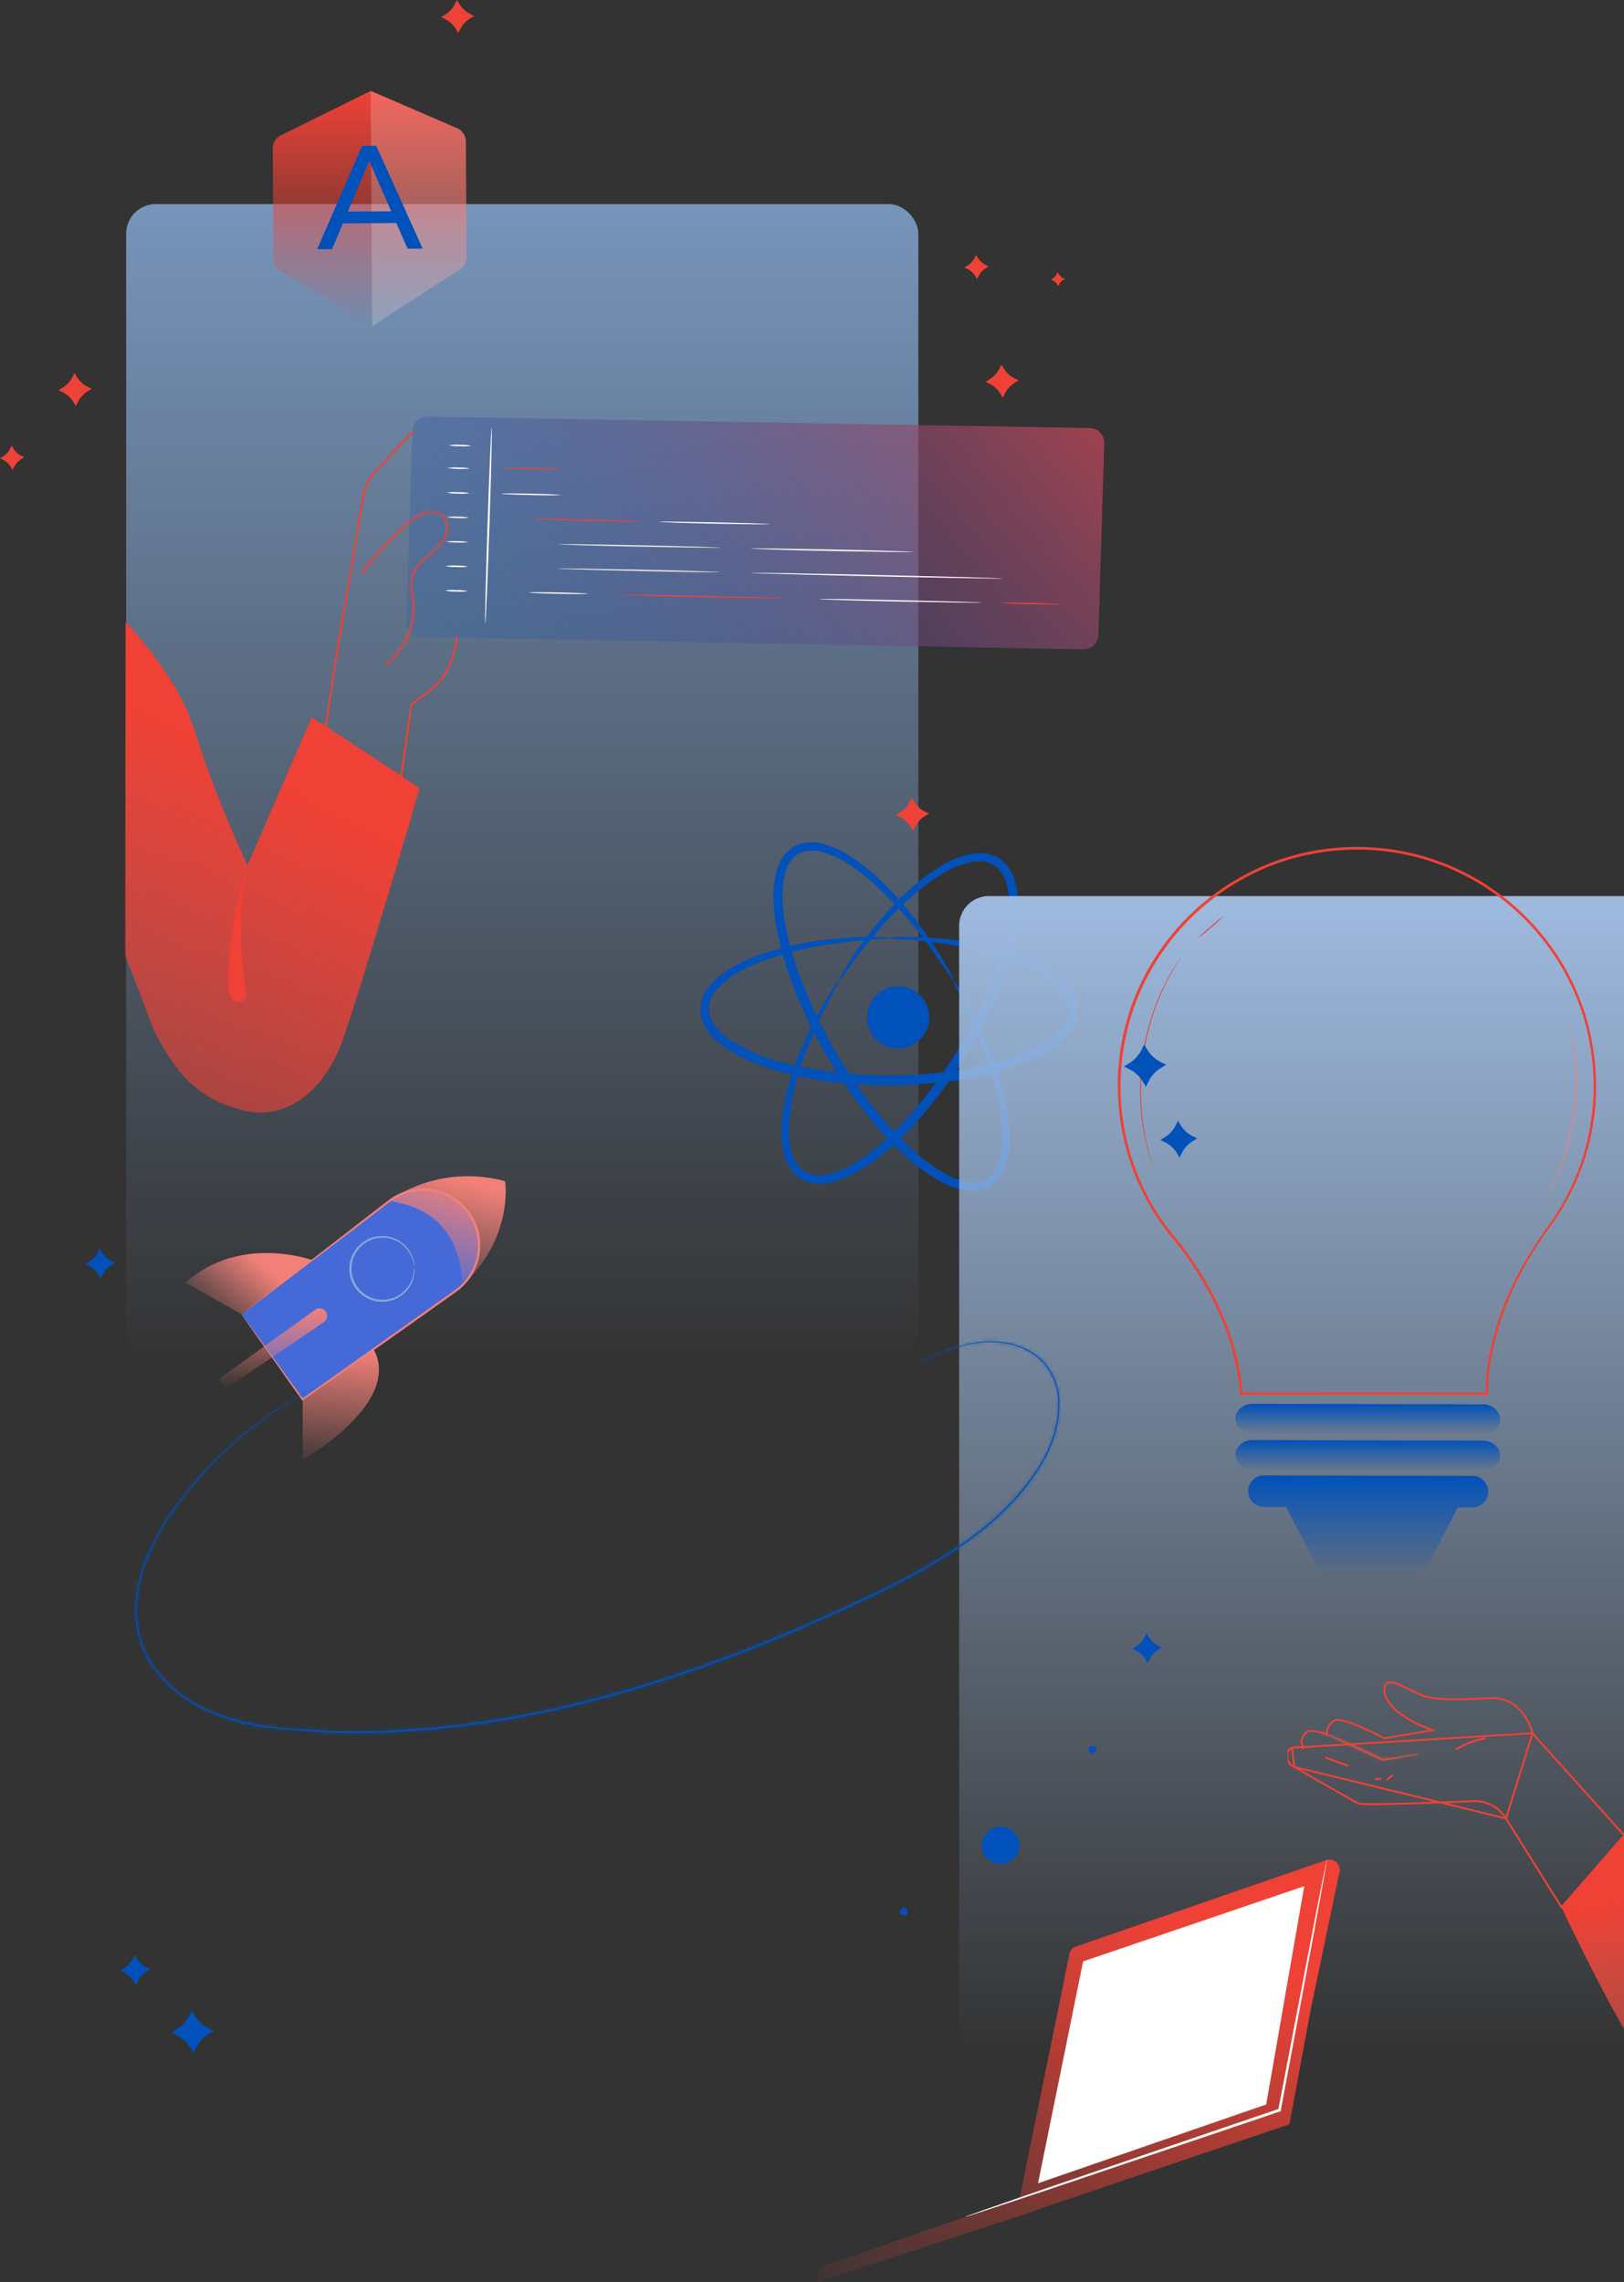 <svg xmlns="http://www.w3.org/2000/svg" width="501" height="704" fill="none"><rect width="100%" height="100%" fill="#333333" stroke="none"/><rect width="244.389" height="357.14" x="38.919" y="62.957" fill="url(#a)" rx="9.157"/><path fill="url(#b)" d="M86.635 41.763a4.53 4.53 0 0 0-2.5 4.104l.217 34.037a4.53 4.53 0 0 0 2.197 3.886l28.262 16.844 27.055-17.542a4.54 4.54 0 0 0 2.055-3.852l-.224-35.536a4.54 4.54 0 0 0-2.701-4.144l-26.637-11.516z"/><path fill="#fff" d="m114.359 28.044.458 72.59 27.02-17.508a4.55 4.55 0 0 0 2.095-3.834l-.212-35.68a4.43 4.43 0 0 0-2.655-4.046z" opacity=".2"/><path fill="#0051BA" d="m122.269 68.806-16.483.103-3.36 7.967h-4.578l13.85-31.862h4.384L130.391 76.7l-4.653.034zm-1.574-3.605-6.787-15.545-6.611 15.613zm173.541 237.445c-.218.127-2.157-3.098-6.07-8.629a157 157 0 0 0-7.482-9.788 109 109 0 0 0-11.234-11.716 62 62 0 0 0-7.413-5.738 28 28 0 0 0-8.985-4.039 10.95 10.95 0 0 0-4.843-.069 7.22 7.22 0 0 0-3.947 2.536 11.7 11.7 0 0 0-2.169 4.682 25.4 25.4 0 0 0-.688 5.588c.001 4.01.44 8.008 1.308 11.923a97 97 0 0 0 3.442 12.187 152.6 152.6 0 0 0 26.68 46.187 99 99 0 0 0 8.813 9.1 55.3 55.3 0 0 0 9.674 7.103 26.4 26.4 0 0 0 5.186 2.203 11.9 11.9 0 0 0 5.141.459 7.17 7.17 0 0 0 4.166-2.168 10.8 10.8 0 0 0 2.364-4.212 27.9 27.9 0 0 0 .987-9.8 61 61 0 0 0-1.228-9.283 108 108 0 0 0-4.59-15.583 160 160 0 0 0-4.728-11.372c-2.835-6.162-4.659-9.444-4.441-9.571.629.67 1.169 1.419 1.606 2.227a112 112 0 0 1 3.879 6.827c1.584 3.018 3.443 6.782 5.244 11.281a103 103 0 0 1 5.038 15.755 62.5 62.5 0 0 1 1.469 9.582 30.2 30.2 0 0 1-.93 10.683 13.4 13.4 0 0 1-2.869 5.221 9.67 9.67 0 0 1-5.588 2.995c-2.107.32-4.259.167-6.3-.447a28.2 28.2 0 0 1-5.737-2.387 56.8 56.8 0 0 1-10.259-7.378 99 99 0 0 1-9.18-9.33 151.4 151.4 0 0 1-27.197-47.048 98 98 0 0 1-3.442-12.623 57 57 0 0 1-1.274-12.623c.045-2.086.322-4.16.826-6.185a14.5 14.5 0 0 1 2.754-5.737 9.8 9.8 0 0 1 5.394-3.34 13.36 13.36 0 0 1 5.967.127 30.3 30.3 0 0 1 9.708 4.532 64.4 64.4 0 0 1 7.573 6.059 104 104 0 0 1 11.154 12.348 130 130 0 0 1 7.149 10.178c1.825 2.88 3.133 5.198 3.971 6.782.475.782.845 1.623 1.101 2.501"/><path fill="#0051BA" d="M258.802 302.577c.206.127-1.653 3.259-4.591 9.181a148 148 0 0 0-4.854 10.89 99 99 0 0 0-4.67 14.986 56.4 56.4 0 0 0-1.285 8.951 26.4 26.4 0 0 0 .918 9.455 10.9 10.9 0 0 0 2.295 4.097 7.53 7.53 0 0 0 3.993 2.226c1.654.321 3.358.274 4.992-.138a23.2 23.2 0 0 0 5.118-1.836 50.2 50.2 0 0 0 9.673-6.368 91 91 0 0 0 8.882-8.423 140.6 140.6 0 0 0 27.116-43.812 90 90 0 0 0 3.569-11.717 50.3 50.3 0 0 0 1.388-11.475 23.6 23.6 0 0 0-.642-5.393 11.6 11.6 0 0 0-2.1-4.533 7.54 7.54 0 0 0-3.787-2.582 10.9 10.9 0 0 0-4.682-.206 26.5 26.5 0 0 0-8.87 3.385 58 58 0 0 0-7.436 5.152 100 100 0 0 0-11.326 10.867c-3.098 3.443-5.6 6.599-7.585 9.18-3.971 5.21-5.944 8.274-6.151 8.148a8.7 8.7 0 0 1 1.148-2.398 91 91 0 0 1 4.05-6.427 121 121 0 0 1 7.264-9.616 95 95 0 0 1 11.246-11.406 57 57 0 0 1 7.608-5.508 28.7 28.7 0 0 1 9.662-3.856 13.5 13.5 0 0 1 5.738.207 10.1 10.1 0 0 1 5.118 3.385 14.3 14.3 0 0 1 2.673 5.508c.488 1.968.75 3.985.781 6.013a52.4 52.4 0 0 1-1.274 12.106 92 92 0 0 1-3.615 12.118 140.4 140.4 0 0 1-27.712 44.753 92 92 0 0 1-9.181 8.653 52.6 52.6 0 0 1-10.327 6.632 26.2 26.2 0 0 1-5.738 1.985 14.1 14.1 0 0 1-6.116.069 10.1 10.1 0 0 1-5.313-3.064 13.5 13.5 0 0 1-2.766-5.072 28.7 28.7 0 0 1-.86-10.327c.255-3.128.77-6.229 1.537-9.272a94.7 94.7 0 0 1 5.187-15.159 120 120 0 0 1 5.359-10.787 94 94 0 0 1 3.947-6.495c.964-1.445 1.527-2.134 1.619-2.077"/><path fill="#0051BA" d="M274.258 289.37c0 .252-3.649.309-10.179.941-3.259.321-7.241.803-11.808 1.606a101 101 0 0 0-15.204 3.925 57.4 57.4 0 0 0-8.285 3.614 26.3 26.3 0 0 0-7.563 5.738 10.9 10.9 0 0 0-2.295 4.085 7.63 7.63 0 0 0 .207 4.59 11.7 11.7 0 0 0 2.742 4.177 24 24 0 0 0 4.258 3.374 50.3 50.3 0 0 0 10.5 4.877 90 90 0 0 0 11.853 3.121 140.1 140.1 0 0 0 51.513 0 89 89 0 0 0 11.853-3.11 50 50 0 0 0 10.512-4.877 24 24 0 0 0 4.257-3.373 11.7 11.7 0 0 0 2.743-4.177 7.63 7.63 0 0 0 .206-4.59 10.9 10.9 0 0 0-2.295-4.086 26.3 26.3 0 0 0-7.562-5.737 55 55 0 0 0-8.285-3.615 100.6 100.6 0 0 0-15.205-3.924 157 157 0 0 0-11.808-1.607c-6.529-.631-10.178-.688-10.167-.941a8.9 8.9 0 0 1 2.64-.275 97 97 0 0 1 7.608.057c3.304.149 7.332.459 11.991 1.148a95 95 0 0 1 15.618 3.557 58 58 0 0 1 8.687 3.58 28.5 28.5 0 0 1 8.365 6.185 13.4 13.4 0 0 1 2.857 5.015 10.17 10.17 0 0 1-.183 6.128 14.2 14.2 0 0 1-3.282 5.175 25.5 25.5 0 0 1-4.705 3.821 52.4 52.4 0 0 1-11.062 5.267 91 91 0 0 1-12.21 3.294 139.8 139.8 0 0 1-52.659 0 91 91 0 0 1-12.21-3.294 52.4 52.4 0 0 1-11.062-5.267 25.8 25.8 0 0 1-4.705-3.821 14.1 14.1 0 0 1-3.282-5.175 10.17 10.17 0 0 1-.183-6.128 13.5 13.5 0 0 1 2.857-5.015 28.6 28.6 0 0 1 8.365-6.185 56.5 56.5 0 0 1 8.687-3.569 93.5 93.5 0 0 1 15.618-3.568c4.659-.666 8.698-.976 11.991-1.148a86 86 0 0 1 7.608-.057 9 9 0 0 1 2.663.264"/><path fill="#0051BA" d="M286.555 315.428c.852-5.235-2.702-10.17-7.938-11.022s-10.17 2.702-11.022 7.938 2.702 10.17 7.938 11.022 10.17-2.702 11.022-7.938"/><rect width="244.389" height="357.14" x="295.899" y="276.44" fill="url(#c)" rx="9.157"/><g clip-path="url(#d)"><path fill="url(#e)" d="M542.422 501.601s-16.003 9.116-19.458 37.159c-1.798 14.649-8.285 41.79-8.285 41.79l-13.057-14.773-19.912 22.594s21.222 45.786 33.262 58.294c12.041 12.507 36.009 16.448 36.009 16.448l5.141-76.351z"/><path stroke="#EF4135" stroke-width=".572" d="m472.78 534.715-.001-.001-.001-.006-.005-.023-.011-.045-.013-.047a10 10 0 0 0-.099-.359c-.091-.31-.233-.754-.437-1.286a18 18 0 0 0-2.047-3.872c-1.965-2.783-5.231-5.479-10.491-5.216-10.775.538-13.413.529-18.087-.076-1.202-.156-2.553-.634-3.919-1.221-1.032-.444-2.088-.958-3.108-1.455q-.497-.242-.979-.474c-1.319-.634-2.534-1.183-3.541-1.47-.504-.143-.939-.215-1.3-.206-.358.009-.623.099-.814.26-.901.763-1.143 2.009-.668 3.534.475 1.526 1.658 3.28 3.516 4.944 1.854 1.66 4.389 3.084 6.475 4.097a48 48 0 0 0 3.408 1.494l.21.08.053.02.014.005.003.001.001.001 1.015.372-1.066.179-13.774 2.307-.096.017-.087-.047.136-.252-.136.252-.002-.001-.006-.004-.027-.014-.103-.055-.396-.209c-.343-.18-.837-.435-1.438-.738a99 99 0 0 0-4.561-2.163c-1.725-.76-3.532-1.481-5.086-1.94-.777-.229-1.483-.391-2.078-.46-.6-.07-1.054-.043-1.352.074a4.21 4.21 0 0 0-2.514 4.095l.026.469-.429-.192-.001-.001-.002-.001-.01-.004-.042-.018-.161-.068a16 16 0 0 0-.592-.23 15 15 0 0 0-1.891-.562c-.72-.16-1.466-.254-2.111-.192-.646.061-1.146.274-1.443.682-.725.996-1.144 1.8-1.227 2.471-.041.328-.001.621.122.893.114.252.306.5.599.745l.032.025.049.04.014.013.005.005.002.002.001.001.001.001-.202.203.202-.203-.379.427-.076-.061a1 1 0 0 0-.083-.053 2 2 0 0 0-.544-.211c-.517-.127-1.373-.176-2.672.201zm0 0 .016.073.05.055 28.233 31.374-19.364 22.167-17.112-27.385zM399.303 545.1l.003.002.01.006.042.024.163.095.618.359 2.213 1.282a2806 2806 0 0 0 6.754 3.896 905 905 0 0 0 6.865 3.91c.953.535 1.76.983 2.347 1.299q.443.238.701.367a5 5 0 0 0 .251.117c.84.112 2.767.15 5.38.134a446 446 0 0 0 9.429-.187c7.04-.199 15.007-.514 20.422-.743a11.33 11.33 0 0 1 10.102 5.337zm0 0h-.001l-.706-.414h.001l-.008-.004c-.92-.502-1.46-1.721-1.479-2.941-.018-1.225.486-2.273 1.446-2.552zm2.604-5.807v-.001l.002.002h-.001z"/><mask id="f" fill="#fff"><path d="M438.041 541.064c-1.044.31-2.111.543-3.19.695-2.023.369-4.858.86-8.172 1.406l-.08-.001h-.08l-4.401-2.04-10.5-4.886-3.169-1.521a5.3 5.3 0 0 1-1.139-.644 5.3 5.3 0 0 1 1.22.427l3.25 1.35 4.777 2.087 5.803 2.674 4.389 2.063-.171-.001c3.314-.512 6.172-.923 8.206-1.2a21 21 0 0 1 3.257-.409"/></mask><path fill="#AA6550" d="M438.041 541.064c-1.044.31-2.111.543-3.19.695-2.023.369-4.858.86-8.172 1.406l-.08-.001h-.08l-4.401-2.04-10.5-4.886-3.169-1.521a5.3 5.3 0 0 1-1.139-.644 5.3 5.3 0 0 1 1.22.427l3.25 1.35 4.777 2.087 5.803 2.674 4.389 2.063-.171-.001c3.314-.512 6.172-.923 8.206-1.2a21 21 0 0 1 3.257-.409"/><path fill="#EF4135" d="m438.041 541.064.163.549-.189-1.121zm-3.19.695-.08-.567-.011.002-.011.002zm-8.172 1.406-.003.572h.048l.048-.008zm-.16-.001-.241.519.113.053h.125zm-4.401-2.04-.241.519zm-10.5-4.886-.247.516.006.003zm-3.169-1.521.248-.516-.015-.007-.015-.006zm-1.139-.644.122-.559-.464 1.018zm1.22.427-.253.514.016.008.017.007zm3.25 1.35.229-.524-.01-.004zm4.777 2.087.24-.52-.011-.004zm5.803 2.674.244-.518-.004-.002zm4.389 2.063-.002.572.246-1.09zm-.171-.001-.087-.566.085 1.138zm8.206-1.2.077.567.02-.002.019-.004zm3.094-.958a21 21 0 0 1-3.107.677l.16 1.134a22.6 22.6 0 0 0 3.273-.713zm-3.129.681a516 516 0 0 1-8.163 1.404l.186 1.129a513 513 0 0 0 8.182-1.407zm-8.068 1.396h-.08l-.005 1.145h.08zm-.08 0h-.08l-.005 1.144.08.001zm.158.053-4.4-2.04-.482 1.038 4.401 2.04zm-4.399-2.04-10.5-4.886-.483 1.038 10.5 4.886zm-10.494-4.883-3.169-1.521-.495 1.032 3.169 1.521zm-3.199-1.534a4.7 4.7 0 0 1-1.016-.575l-.683.919c.39.29.814.529 1.263.714zm-1.48.444a4.8 4.8 0 0 1 1.09.382l.506-1.027a6 6 0 0 0-1.351-.473zm1.123.397 3.25 1.35.439-1.057-3.249-1.35zm3.241 1.346 4.777 2.087.458-1.049-4.777-2.087zm4.767 2.082 5.803 2.674.479-1.04-5.803-2.674zm5.799 2.672 4.389 2.063.487-1.036-4.389-2.063zm4.635.972h-.172l-.004 1.144.171.001zm-.087 1.138c3.312-.512 6.166-.922 8.196-1.199l-.154-1.134c-2.038.278-4.899.689-8.216 1.201zm8.235-1.205a20 20 0 0 1 3.167-.398l-.052-1.144a21 21 0 0 0-3.347.421z" mask="url(#f)"/><path fill="#AA6550" stroke="#EF4135" stroke-width=".572" d="M428.578 548.471q.385-.303.797-.564a17 17 0 0 0-1.534 1.207 10 10 0 0 1 .737-.643Zm24.537-10.77a25.4 25.4 0 0 1 4.776-1.409l.007.006a28 28 0 0 0-4.772 1.456h-.001a28.5 28.5 0 0 0-3.994 2.003 25 25 0 0 1 3.984-2.056Zm-39.855 6.088c.902.335 1.776.669 2.61.997-.843-.314-1.725-.637-2.634-.964a219 219 0 0 1-4.316-1.603zm11.827 4.999a39 39 0 0 0 1.104-.129q-1.017.187-2.052.208.46-.031.948-.079Z"/></g><path fill="url(#g)" d="M125.357 191.803a4.58 4.58 0 0 0 4.491 4.722l204.336 3.817a4.58 4.58 0 0 0 4.663-4.437l1.814-59.136a4.58 4.58 0 0 0-4.497-4.718l-204.295-3.545a4.58 4.58 0 0 0-4.656 4.434z"/><path fill="#fff" d="M144.993 144.535a29.7 29.7 0 0 1-7.009-.151 14.6 14.6 0 0 1 3.484-.136c1.182-.04 2.365.056 3.525.287m.394-7.018a14.3 14.3 0 0 1-3.484.136 14.6 14.6 0 0 1-3.49-.282 15.4 15.4 0 0 1 3.484-.135c1.17-.033 2.34.061 3.49.281m-.543 14.626c-1.152.184-2.321.23-3.484.136a15.5 15.5 0 0 1-3.501-.283 14.6 14.6 0 0 1 3.483-.136 15.4 15.4 0 0 1 3.502.283m-.147 7.517a14.4 14.4 0 0 1-3.484.135 15.3 15.3 0 0 1-3.491-.281 29.7 29.7 0 0 1 6.997.149zm-.143 7.575c-1.153.17-2.32.211-3.482.124a14.6 14.6 0 0 1-3.491-.281c2.33-.23 4.679-.176 6.996.16zm-.142 7.564a15 15 0 0 1-3.482.124 14.7 14.7 0 0 1-3.502-.283 15.3 15.3 0 0 1 3.484-.136c1.174-.039 2.349.06 3.5.295m-.142 7.563c-1.152.177-2.32.218-3.482.124a14.6 14.6 0 0 1-3.51-.307 15 15 0 0 1 3.482-.124 14.7 14.7 0 0 1 3.51.307"/><path fill="#EF4135" d="M173.064 144.717c-.017.113-4.069.117-9.085-.001-5.016-.117-9.089-.29-9.083-.404s4.07-.117 9.087-.011c5.018.107 9.087.302 9.081.416m25.01 16.139c-.017.113-7.61.013-17.003-.172-9.392-.186-17.003-.473-16.998-.588.006-.115 7.61-.013 17.014.174s16.993.472 16.987.586"/><path fill="#fff" d="M237.404 161.723c-.017.113-7.621.012-17.016-.163-9.394-.174-16.992-.471-16.998-.587-.005-.116 7.61-.013 17.014.174s16.993.471 17 .576"/><path fill="#E0E0E0" d="M222.222 168.959c-.017.113-11.215-.043-25.065-.297s-25.058-.654-25.054-.757c.004-.104 11.228.033 25.077.298 13.848.265 25.048.641 25.042.756m-.142 7.564c-.017.112-11.215-.044-25.057-.354s-25.059-.642-25.054-.757 11.215.043 25.065.297 25.048.722 25.046.814"/><path fill="#EF4135" d="M241.544 184.522c-.017.113-11.215-.043-25.065-.297s-25.059-.643-25.054-.757c.006-.115 11.227.045 25.057.353 13.83.309 25.068.586 25.062.701"/><path fill="#fff" d="M302.782 185.882c-.017.113-11.215-.043-25.065-.297s-25.058-.654-25.052-.768c.005-.115 11.226.045 25.068.355 13.841.31 25.053.607 25.049.71"/><path fill="#FAFAFA" d="M281.778 170.286c-.017.113-11.227-.045-25.065-.297s-25.058-.654-25.053-.769c.006-.114 11.215.044 25.066.297 13.85.254 25.057.654 25.052.769"/><path fill="#fff" d="M309.332 178.46c-.017.113-17.418-.177-38.911-.654s-38.9-.964-38.907-1.069 17.429.179 38.922.656c21.494.477 38.901.953 38.896 1.067m-136.463-25.738c-.016.102-4.07.117-9.086 0s-9.088-.29-9.094-.406 4.081-.115 9.099-.009 9.097.303 9.081.415m8.476 30.457c-.017.113-4.081.115-9.099.009s-9.077-.288-9.083-.404c-.005-.117 4.07-.117 9.099-.009s9.075.299 9.083.404"/><path fill="#EF4135" d="M327.006 186.399c-.017.113-4.081.115-9.099.009s-9.087-.301-9.083-.404 4.07-.117 9.099-.009 9.072.322 9.083.404"/><path fill="#fff" d="M149.695 192.365c-.158-.023.147-13.519.695-30.177s1.119-30.16 1.292-30.157c.172.003-.147 13.52-.695 30.177-.548 16.658-1.13 30.159-1.292 30.157"/><path stroke="#EF4135" stroke-width=".572" d="M140.905 196.187s-.611 10.682-7.263 15.927l-6.787 5.322-3.091 22.228-23.339-15.282 3.275-21.755 8.581-50.752a12.7 12.7 0 0 1 2.978-5.78l12.305-13.192"/><mask id="h" fill="#fff"><path d="M111.382 176.778a111.3 111.3 0 0 1 13.899-15.037 15.8 15.8 0 0 1 5.542-3.636 5.88 5.88 0 0 1 6.187 1.314 6.21 6.21 0 0 1 .044 7.106 23.2 23.2 0 0 1-5.33 5.377 12.47 12.47 0 0 0-4.414 6.034c-.326 2.37-.227 4.78.294 7.116a22.96 22.96 0 0 1-8.889 20.468"/></mask><path fill="#EF4135" d="m125.281 161.741.383.425.013-.011.012-.012zm5.542-3.636-.201-.536-.006.002zm6.187 1.314.468-.331-.03-.042-.037-.036zm.044 7.106.467.331.005-.006zm-5.33 5.377-.335-.463-.004.002zm-4.414 6.034-.542-.184-.018.052-.007.054zm.294 7.116.57-.056-.003-.035-.008-.034zm-15.768-7.926a110.7 110.7 0 0 1 13.828-14.96l-.765-.851a112 112 0 0 0-13.972 15.115zm13.853-14.983a15.25 15.25 0 0 1 5.341-3.504l-.414-1.068a16.4 16.4 0 0 0-5.742 3.767zm5.334-3.502a5.3 5.3 0 0 1 2.966-.221l.238-1.12a6.46 6.46 0 0 0-3.605.269zm2.966-.221c.99.21 1.899.698 2.62 1.407l.802-.817a6.46 6.46 0 0 0-3.184-1.71zm2.554 1.329a5.64 5.64 0 0 1 1.034 3.219l1.145-.007a6.8 6.8 0 0 0-1.244-3.873zm1.034 3.219a5.65 5.65 0 0 1-.994 3.233l.943.649a6.8 6.8 0 0 0 1.196-3.889zm-.989 3.226a22.7 22.7 0 0 1-5.199 5.245l.671.927a23.8 23.8 0 0 0 5.461-5.51zm-5.203 5.247a13.04 13.04 0 0 0-4.617 6.311l1.084.368a11.9 11.9 0 0 1 4.212-5.757zm-4.642 6.417a20.7 20.7 0 0 0 .303 7.318l1.117-.249a19.5 19.5 0 0 1-.286-6.913zm.292 7.25a22.4 22.4 0 0 1-1.747 11.102l1.05.456a23.54 23.54 0 0 0 1.836-11.67zm-1.747 11.102a22.4 22.4 0 0 1-6.921 8.856l.696.908a23.55 23.55 0 0 0 7.275-9.308z" mask="url(#h)"/><path fill="url(#i)" d="M38.762 191.932s16.42 16.811 21.39 33.944a353 353 0 0 0 16.215 41.106l19.78-45.744 33.309 21.93s-21.33 72.998-25.164 81.378c-5.314 11.598-15.541 21.23-28.924 18.06s-20.607-10.42-27.745-24.455l-9.028-23.438z"/><path fill="#EF4135" d="M76.29 267.173a115.8 115.8 0 0 0-5.854 36.299 7.5 7.5 0 0 0 .927 4.384c.199.317.46.59.769.803a2.76 2.76 0 0 0 2.136.42 2.7 2.7 0 0 0 1.016-.451 4.12 4.12 0 0 0 .505-3.631 109.3 109.3 0 0 1 .451-37.831"/><path fill="url(#j)" d="m93.345 431.719.094 18.598s30.84-17.432 21.802-34.126z"/><path fill="url(#k)" d="M96.349 388.757s-22.272-8.139-39.114 6.946l17.324 9.775z"/><path fill="#456AD7" d="M74.558 405.531c.697.912 18.772 26.188 18.772 26.188l47.225-33.522a17.24 17.24 0 0 0 6.583-18.918 17.2 17.2 0 0 0-3.338-6.237 17.26 17.26 0 0 0-23.693-2.534z"/><path fill="#F28078" d="M74.558 405.531q.174-.177.376-.321l1.18-.952 4.612-3.607 17.11-13.329 11.867-9.198 6.623-5.122 3.473-2.682a18.2 18.2 0 0 1 3.929-2.293q1.067-.467 2.186-.791a19 19 0 0 1 2.306-.456 16.7 16.7 0 0 1 4.773 0 17.43 17.43 0 0 1 8.917 3.956 17.8 17.8 0 0 1 3.366 3.781 18.4 18.4 0 0 1 2.185 4.653 17.86 17.86 0 0 1-.134 10.405 17.43 17.43 0 0 1-5.618 8.22c-2.682 2.011-5.27 3.768-7.844 5.631l-14.91 10.54-25.477 17.967-.215.148-.147-.201c-5.752-8.126-10.419-14.75-13.677-19.309l-3.66-5.229-.94-1.341a3 3 0 0 1-.294-.456q.195.224.362.469c.255.322.59.778 1.019 1.341l3.795 5.189 13.81 19.027h-.348l25.383-18.088c4.76-3.366 9.734-6.906 14.883-10.566 2.561-1.851 5.257-3.647 7.804-5.605a16.8 16.8 0 0 0 5.364-7.898 17.15 17.15 0 0 0 .12-9.989 17.5 17.5 0 0 0-2.091-4.479 16.95 16.95 0 0 0-11.8-7.455 16 16 0 0 0-4.586 0q-1.126.143-2.226.429-1.079.3-2.105.751c-2.775 1.113-4.948 3.164-7.254 4.854l-6.597 5.042-11.867 9.01-17.27 13.127-4.733 3.58-1.26.926z"/><path fill="url(#l)" d="m97.193 404.083-29.5 21.226s1.341 3.232 2.079 2.91c.737-.322 22.915-15.42 30.116-20.328a2.33 2.33 0 0 0 .895-2.657 2.34 2.34 0 0 0-1.992-1.594 2.33 2.33 0 0 0-1.599.443"/><path fill="#85A9D8" d="M127.805 390.755s-.094-.872-.59-2.333a9.83 9.83 0 0 0-3.929-5.042 9.607 9.607 0 0 0-13.466 3.062 9.6 9.6 0 0 0-1.378 5.587 9.75 9.75 0 0 0 2.213 5.511 9.56 9.56 0 0 0 9.681 3.164 9.4 9.4 0 0 0 3.929-2.025 9.73 9.73 0 0 0 3.258-5.497q.201-1.193.282-2.4c.06.204.087.417.08.63.042.61.006 1.223-.107 1.823a9.93 9.93 0 0 1-7.308 8.046 10.09 10.09 0 0 1-10.311-3.272 10.2 10.2 0 0 1-2.374-5.887 10.19 10.19 0 0 1 6.101-9.976 10.3 10.3 0 0 1 5.297-.751 10.01 10.01 0 0 1 8.286 7.013c.187.578.299 1.177.336 1.784q.042.28 0 .563"/><path fill="url(#m)" d="M142.768 396.387c15.863-14.83 13.034-32.007 13.034-32.007-21.334-5.605-35.735 6.128-35.735 6.128 14.2 1.998 21.803 10.593 22.701 25.879"/><mask id="n" fill="#fff"><path d="M97.134 428.047s-.369.218-1.107.615c-.737.397-1.825.946-3.225 1.797a118 118 0 0 0-11.898 7.749 122 122 0 0 0-16.788 14.881 124 124 0 0 0-8.985 10.766 79.7 79.7 0 0 0-8.162 13.397 61.5 61.5 0 0 0-3.036 7.871 46 46 0 0 0-1.683 8.628 33 33 0 0 0 .482 9.12 31.4 31.4 0 0 0 1.258 4.56 30.5 30.5 0 0 0 2.024 4.333A37.75 37.75 0 0 0 60.2 525.491a60.1 60.1 0 0 0 20.06 6.66c3.594.596 7.254 1.003 10.98 1.287 1.892.161 3.784.218 5.619.303l5.675.246c1.891.123 3.783.075 5.75.075h5.807c1.948 0 3.906-.132 5.864-.198l5.921-.275a294.6 294.6 0 0 0 48.5-7.284c32.819-7.625 62.81-19.508 89.217-31.835 13.241-6.121 25.602-12.516 36.025-20.236a90.8 90.8 0 0 0 13.875-12.555l1.475-1.684c.483-.558.946-1.163 1.381-1.731l1.353-1.731 1.239-1.788a41 41 0 0 0 4.227-7.285 34.2 34.2 0 0 0 3.311-15.137 18.5 18.5 0 0 0-5.24-12.545 20.55 20.55 0 0 0-10.725-5.307 29.1 29.1 0 0 0-10.177 0 48.4 48.4 0 0 0-7.907 2.091c-2.242.776-4.095 1.542-5.599 2.176l-3.395 1.457-1.154.492 1.135-.54c.756-.34 1.891-.861 3.376-1.504a86 86 0 0 1 5.59-2.223 48 48 0 0 1 7.916-2.138 29.1 29.1 0 0 1 10.262-.048 20.76 20.76 0 0 1 10.877 5.298 18.77 18.77 0 0 1 5.362 12.734 34.4 34.4 0 0 1-3.31 15.327 41 41 0 0 1-4.237 7.35l-1.239 1.798-1.305 1.741c-.464.577-.899 1.182-1.391 1.75l-1.475 1.693a91 91 0 0 1-13.913 12.621c-10.451 7.767-22.85 14.191-36.072 20.321-26.416 12.365-56.436 24.267-89.302 31.911s-65.345 9.82-94.315 5.818a60.5 60.5 0 0 1-20.183-6.755 38.2 38.2 0 0 1-14.357-13.897 30 30 0 0 1-2.053-4.4 32 32 0 0 1-1.267-4.597 33.4 33.4 0 0 1-.473-9.225 46.5 46.5 0 0 1 1.712-8.703 62 62 0 0 1 3.074-7.919 79.3 79.3 0 0 1 8.228-13.434 121.2 121.2 0 0 1 25.906-25.619 114 114 0 0 1 11.964-7.673c2.8-1.589 4.341-2.327 4.341-2.327"/></mask><path fill="#0051BA" d="M97.134 428.047s-.369.218-1.107.615c-.737.397-1.825.946-3.225 1.797a118 118 0 0 0-11.898 7.749 122 122 0 0 0-16.788 14.881 124 124 0 0 0-8.985 10.766 79.7 79.7 0 0 0-8.162 13.397 61.5 61.5 0 0 0-3.036 7.871 46 46 0 0 0-1.683 8.628 33 33 0 0 0 .482 9.12 31.4 31.4 0 0 0 1.258 4.56 30.5 30.5 0 0 0 2.024 4.333A37.75 37.75 0 0 0 60.2 525.491a60.1 60.1 0 0 0 20.06 6.66c3.594.596 7.254 1.003 10.98 1.287 1.892.161 3.784.218 5.619.303l5.675.246c1.891.123 3.783.075 5.75.075h5.807c1.948 0 3.906-.132 5.864-.198l5.921-.275a294.6 294.6 0 0 0 48.5-7.284c32.819-7.625 62.81-19.508 89.217-31.835 13.241-6.121 25.602-12.516 36.025-20.236a90.8 90.8 0 0 0 13.875-12.555l1.475-1.684c.483-.558.946-1.163 1.381-1.731l1.353-1.731 1.239-1.788a41 41 0 0 0 4.227-7.285 34.2 34.2 0 0 0 3.311-15.137 18.5 18.5 0 0 0-5.24-12.545 20.55 20.55 0 0 0-10.725-5.307 29.1 29.1 0 0 0-10.177 0 48.4 48.4 0 0 0-7.907 2.091c-2.242.776-4.095 1.542-5.599 2.176l-3.395 1.457-1.154.492 1.135-.54c.756-.34 1.891-.861 3.376-1.504a86 86 0 0 1 5.59-2.223 48 48 0 0 1 7.916-2.138 29.1 29.1 0 0 1 10.262-.048 20.76 20.76 0 0 1 10.877 5.298 18.77 18.77 0 0 1 5.362 12.734 34.4 34.4 0 0 1-3.31 15.327 41 41 0 0 1-4.237 7.35l-1.239 1.798-1.305 1.741c-.464.577-.899 1.182-1.391 1.75l-1.475 1.693a91 91 0 0 1-13.913 12.621c-10.451 7.767-22.85 14.191-36.072 20.321-26.416 12.365-56.436 24.267-89.302 31.911s-65.345 9.82-94.315 5.818a60.5 60.5 0 0 1-20.183-6.755 38.2 38.2 0 0 1-14.357-13.897 30 30 0 0 1-2.053-4.4 32 32 0 0 1-1.267-4.597 33.4 33.4 0 0 1-.473-9.225 46.5 46.5 0 0 1 1.712-8.703 62 62 0 0 1 3.074-7.919 79.3 79.3 0 0 1 8.228-13.434 121.2 121.2 0 0 1 25.906-25.619 114 114 0 0 1 11.964-7.673c2.8-1.589 4.341-2.327 4.341-2.327"/><path fill="#0051BA" d="m97.134 428.047 2.032 3.445-3.759-7.053zm-4.332 2.412 1.977 3.478.052-.029.05-.031zm-11.898 7.749 2.367 3.224.007-.005.007-.005zm-16.788 14.881-2.917-2.736-.003.003zm-8.985 10.766 3.195 2.408.008-.012.009-.011zm-8.162 13.397-3.604-1.736-.01.022-.01.021zm-3.036 7.871-3.822-1.18-.006.021-.007.021zm-1.683 8.628-3.982-.387-.002.021-.002.022zm.482 9.12-3.927.762.002.008zm1.258 4.56-3.765 1.351.01.027.01.026zm2.024 4.333-3.48 1.972.021.038.023.037zM60.2 525.491l-1.933 3.502.012.007.013.007zm20.06 6.66.654-3.946-.04-.006-.04-.006zm10.98 1.287.34-3.986-.018-.001-.017-.001zm5.619.303-.186 3.996h.012zm5.675.246.259-3.992-.043-.003-.043-.001zm17.421-.123.135 3.998.025-.001.025-.001zm5.921-.275.185 3.996.039-.002.039-.002zm48.5-7.284-.905-3.896-.008.001-.008.002zm89.217-31.835-1.679-3.631-.006.003-.007.003zm36.025-20.236-2.364-3.227-.008.006-.009.006zm13.875-12.555 2.975 2.674.017-.019.016-.019zm1.475-1.684 3.009 2.636.009-.01.009-.01zm1.381-1.731-3.152-2.462-.011.014-.012.015zm1.353-1.731 3.152 2.462.07-.09.065-.094zm1.239-1.788-3.236-2.352-.027.037-.025.037zm4.227-7.285-3.612-1.718-.018.037-.017.038zm3.311-15.137 3.999-.053v-.024zm-5.24-12.545 2.866-2.79-.061-.063-.064-.06zm-10.725-5.307-.7 3.938.023.004.023.004zm-10.177 0 .692 3.94.007-.002zm-7.907 2.091 1.308 3.78.019-.007.018-.006zm-5.599 2.176-1.554-3.686-.012.005-.011.005zm-3.395 1.457 1.568 3.679.009-.003zm-1.154.492-1.717-3.613 3.285 7.292zm1.135-.54-1.642-3.647-.038.017-.037.017zm8.966-3.727 1.336 3.77.016-.006.016-.006zm7.916-2.138.71 3.936.007-.001.007-.001zm10.262-.048-.688 3.941.03.005.031.005zm10.877 5.298 2.855-2.8-.064-.066-.068-.063zm5.362 12.734 4-.069-.001-.008v-.009zm-3.31 15.327-3.614-1.714-.02.042-.02.043zm-4.237 7.35-3.241-2.345-.027.038-.026.037zm-1.239 1.798 3.2 2.4.048-.064.045-.066zm-1.305 1.741 3.118 2.504.042-.051.04-.054zm-1.391 1.75 3.016 2.628.007-.009zm-1.475 1.693 2.979 2.67.018-.021.019-.021zm-13.913 12.621-2.367-3.225-.009.007-.01.007zm-36.072 20.321-1.683-3.629-.007.003-.006.003zM80.242 532.596l-.583 3.957.018.003.018.002zm-20.183-6.755-1.933 3.502.008.005.008.004zm-14.357-13.897-3.476 1.98.02.033.019.033zm-2.053-4.4-3.766 1.349.008.021.008.021zm-1.267-4.597-3.928.755.002.008.001.008zm-.473-9.225-3.98-.394-.003.023-.002.022zm1.712-8.703-3.82-1.188-.007.023-.006.022zm3.074-7.919-3.602-1.74-.01.02-.009.019zm8.228-13.434 3.187 2.418.01-.015.012-.014zm25.906-25.619 2.353 3.235.005-.005.007-.004zm11.964-7.673 1.945 3.495.015-.008.015-.008zm4.341-2.327-2.032-3.445v-.001h.001l.002-.001v-.001l-.004.003-.035.021-.174.099a47 47 0 0 1-.761.418l3.793 7.044a57 57 0 0 0 1.14-.632l.069-.04.02-.012.008-.005.003-.001.001-.001.001-.001zm-3.003-2.907c-.653.352-1.89.979-3.407 1.902l4.157 6.835c1.282-.78 2.22-1.25 3.043-1.693zm-3.306 1.842a122 122 0 0 0-12.301 8.011l4.76 6.429a114 114 0 0 1 11.495-7.485zm-12.287 8.001a126 126 0 0 0-17.34 15.37l5.836 5.473a118 118 0 0 1 16.237-14.394zm-17.342 15.373a127 127 0 0 0-9.276 11.115l6.423 4.769c2.698-3.635 5.6-7.113 8.694-10.418zm-9.26 11.092a84 84 0 0 0-8.571 14.068l7.208 3.471a75.7 75.7 0 0 1 7.753-12.724zm-8.591 14.111a65.5 65.5 0 0 0-3.234 8.384l7.644 2.36a57.5 57.5 0 0 1 2.838-7.359zm-3.247 8.426a50 50 0 0 0-1.83 9.379l7.963.774a42 42 0 0 1 1.537-7.877zm-1.834 9.422a37 37 0 0 0 .541 10.226l7.854-1.524a29 29 0 0 1-.424-8.014zm.543 10.234a35 35 0 0 0 1.418 5.141l7.53-2.703a27 27 0 0 1-1.098-3.978zm1.437 5.194a34.6 34.6 0 0 0 2.29 4.901l6.96-3.944a26.5 26.5 0 0 1-1.758-3.765zm2.334 4.976a41.75 41.75 0 0 0 15.69 15.182l3.866-7.004a33.75 33.75 0 0 1-12.684-12.273zm15.715 15.196a64.2 64.2 0 0 0 21.394 7.103l1.148-7.917a56.2 56.2 0 0 1-18.727-6.218zm21.314 7.091c3.735.619 7.515 1.038 11.33 1.329l.609-7.977c-3.638-.277-7.178-.672-10.63-1.245zm11.296 1.326c1.993.169 4.024.231 5.771.313l.371-7.992c-1.922-.089-3.675-.14-5.464-.293zm5.783.313 5.675.246.347-7.992-5.675-.246zm5.589.241c2.063.135 4.177.084 6.01.084v-8c-2.102 0-3.771.045-5.491-.067zm6.01.084h5.807v-8h-5.807zm5.807 0c2.027 0 4.233-.141 5.999-.2l-.27-7.996c-2.15.073-3.859.196-5.729.196zm6.049-.202 5.921-.275-.37-7.991-5.921.274zm5.999-.279a298.7 298.7 0 0 0 49.158-7.384l-1.842-7.785a290.6 290.6 0 0 1-47.842 7.186zm49.142-7.38c33.18-7.709 63.446-19.709 90.004-32.107l-3.384-7.249c-26.255 12.257-55.972 24.022-88.43 31.564zm89.99-32.1c13.308-6.152 25.969-12.684 36.728-20.653l-4.762-6.429c-10.086 7.471-22.149 13.73-35.323 19.82zm36.711-20.64a94.8 94.8 0 0 0 14.486-13.108l-5.95-5.347a86.8 86.8 0 0 1-13.264 12.001zm14.519-13.146 1.476-1.684-6.017-5.272-1.476 1.684zm1.494-1.704c.573-.663 1.108-1.364 1.529-1.914l-6.35-4.866c-.449.586-.84 1.095-1.232 1.549zm1.506-1.884 1.353-1.732-6.305-4.925-1.352 1.732zm1.488-1.916 1.239-1.788-6.575-4.556-1.239 1.788zm1.187-1.715a45 45 0 0 0 4.639-7.993l-7.294-3.286a37 37 0 0 1-3.816 6.576zm4.605-7.918a38.2 38.2 0 0 0 3.697-16.908l-7.999.106a30.2 30.2 0 0 1-2.923 13.366zm3.697-16.932a22.5 22.5 0 0 0-6.373-15.258l-5.732 5.581a14.5 14.5 0 0 1 4.106 9.832zm-6.498-15.381a24.55 24.55 0 0 0-12.813-6.34l-1.307 7.892a16.55 16.55 0 0 1 8.638 4.275zm-12.767-6.332a33.1 33.1 0 0 0-11.576 0l1.399 7.876a25.1 25.1 0 0 1 8.778 0zm-11.569-.002a52.4 52.4 0 0 0-8.559 2.264l2.69 7.534a44.4 44.4 0 0 1 7.254-1.918zm-8.522 2.251c-2.367.819-4.317 1.626-5.845 2.27l3.108 7.372c1.479-.624 3.237-1.35 5.353-2.082zm-5.868 2.28-3.396 1.457 3.155 7.352 3.395-1.457zm-3.387 1.453-1.154.492 3.137 7.359 1.154-.492zm2.131 7.785 1.135-.54-3.433-7.226-1.135.54zm1.06-.505c.781-.351 1.874-.853 3.325-1.482l-3.18-7.34c-1.519.658-2.695 1.197-3.428 1.527zm3.325-1.482a82 82 0 0 1 5.336-2.123l-2.673-7.54a90 90 0 0 0-5.843 2.323zm5.368-2.135a44 44 0 0 1 7.258-1.96l-1.42-7.873a52 52 0 0 0-8.575 2.316zm7.272-1.962a25.1 25.1 0 0 1 8.85-.041l1.376-7.881a33.1 33.1 0 0 0-11.674.054zm8.911-.031a16.75 16.75 0 0 1 8.78 4.277l5.447-5.859a24.75 24.75 0 0 0-12.973-6.319zm8.648 4.148a14.77 14.77 0 0 1 4.219 10.02l7.998-.173a22.76 22.76 0 0 0-6.506-15.448zm4.219 10.003a30.4 30.4 0 0 1-2.925 13.543l7.228 3.427a38.4 38.4 0 0 0 3.696-17.109zm-2.965 13.628a37 37 0 0 1-3.824 6.634l6.481 4.691a45 45 0 0 0 4.65-8.068zm-3.877 6.709-1.239 1.798 6.587 4.54 1.239-1.797zm-1.146 1.668-1.305 1.741 6.401 4.799 1.305-1.74zm-1.223 1.636c-.669.833-.84 1.111-1.295 1.636l6.046 5.238c.529-.61 1.228-1.543 1.486-1.865zm-1.288 1.627-1.475 1.694 6.032 5.255 1.475-1.693zm-1.438 1.652a87 87 0 0 1-13.301 12.065l4.734 6.449a95 95 0 0 0 14.525-13.175zm-13.32 12.079c-10.114 7.517-22.212 13.803-35.369 19.903l3.365 7.258c13.288-6.161 25.988-12.722 36.776-20.74zm-35.382 19.909c-26.262 12.293-56.007 24.078-88.512 31.638l1.812 7.792c33.227-7.728 63.521-19.747 90.091-32.184zm-88.512 31.638c-32.486 7.556-64.465 9.674-92.861 5.752l-1.095 7.924c29.543 4.082 62.521 1.849 95.768-5.884zm-92.826 5.757a56.5 56.5 0 0 1-18.85-6.309l-3.833 7.022a64.5 64.5 0 0 0 21.517 7.201zm-18.833-6.299a34.2 34.2 0 0 1-12.853-12.443l-6.874 4.093a42.2 42.2 0 0 0 15.86 15.353zm-12.815-12.377a26 26 0 0 1-1.777-3.81l-7.501 2.782a34 34 0 0 0 2.327 4.989zm-1.762-3.767a28 28 0 0 1-1.108-4.021l-7.85 1.543a36 36 0 0 0 1.426 5.175zm-1.105-4.005a29.4 29.4 0 0 1-.416-8.119l-7.97-.699a37.4 37.4 0 0 0 .53 10.329zm-.42-8.074c.267-2.696.79-5.36 1.564-7.955l-7.666-2.286a50.5 50.5 0 0 0-1.86 9.452zm1.55-7.911a58 58 0 0 1 2.875-7.405l-7.24-3.402a66 66 0 0 0-3.274 8.432zm2.857-7.366a75.3 75.3 0 0 1 7.813-12.756l-6.373-4.836a83.4 83.4 0 0 0-8.644 14.112zm7.835-12.785a117.1 117.1 0 0 1 25.05-24.773l-4.707-6.47a125.2 125.2 0 0 0-26.76 26.465zm25.062-24.782a110 110 0 0 1 11.544-7.404l-3.89-6.99a118 118 0 0 0-12.384 7.942zm11.574-7.42a98 98 0 0 1 3.094-1.691q.521-.27.774-.396l.183-.091.039-.019.006-.002q0-.001 0 0h-.001l-.001.001-1.728-3.608-1.728-3.608-.001.001-.003.001-.007.004-.02.01-.07.033-.243.12q-.314.157-.897.459a108 108 0 0 0-3.347 1.829z" mask="url(#n)"/><path fill="url(#o)" d="m457.417 453.636-70.97-.166c-2.942 0-5.323-2.077-5.317-4.624 0-2.541 2.398-4.579 5.34-4.579l70.97.166c2.942 0 5.317 2.072 5.311 4.619-.005 2.53-2.392 4.59-5.334 4.584"/><path fill="url(#p)" d="m457.417 442.441-70.97-.16c-2.942 0-5.323-2.077-5.317-4.624 0-2.547 2.398-4.579 5.34-4.579l70.97.16c2.942 0 5.317 2.078 5.311 4.625-.005 2.529-2.392 4.584-5.334 4.578"/><path fill="url(#q)" d="m454.567 455.308-64.972-.149a4.88 4.88 0 0 0-4.542 4.865 4.876 4.876 0 0 0 4.542 4.865h7.131l9.421 18.069a6.3 6.3 0 0 0 5.535 3.365l23.22.052a6.27 6.27 0 0 0 5.586-3.394l9.237-17.932h4.848a4.874 4.874 0 0 0 4.542-4.865 4.88 4.88 0 0 0-4.542-4.865z"/><path fill="#EF4135" d="M476.883 379.713s-.178.275-.527.784l-1.545 2.289-1.128 1.695c-.412.623-.818 1.339-1.288 2.094l-1.488 2.461c-.543.87-1.013 1.86-1.574 2.862-.274.515-.572 1.042-.847 1.58-.143.274-.286.572-.435.824-.148.252-.269.572-.406.864a114 114 0 0 0-1.717 3.686l-1.683 4.115a248 248 0 0 0-1.602 4.544 90 90 0 0 0-2.696 10.354 60 60 0 0 0-1.145 11.991v.097h-.091l-75.749.04h-.121v-.12a77.8 77.8 0 0 0-6.833-25.612 100 100 0 0 0-6.737-12.403 99 99 0 0 0-4.092-5.958c-1.448-1.952-3.028-3.812-4.579-5.723l-.189-.229h.304l-.109.229a73.44 73.44 0 0 1-14.131-31.141c-.309-1.454-.498-2.931-.727-4.407-.091-.745-.16-1.489-.24-2.233l-.115-1.144-.074-1.145c-.04-.75-.109-1.499-.132-2.255s0-1.511-.046-2.289c-.045-.779 0-1.511 0-2.29 0-.778 0-1.522.069-2.289a75.5 75.5 0 0 1 3.262-18.092 73.84 73.84 0 0 1 30.958-40.018 75 75 0 0 1 11.006-5.723 72 72 0 0 1 11.59-3.703 74 74 0 0 1 23.432-1.574c3.774.357 7.515.994 11.195 1.906 3.574.92 7.08 2.091 10.491 3.503a82 82 0 0 1 9.564 4.887 80 80 0 0 1 8.487 6.016 74.2 74.2 0 0 1 13.422 14.417 72.4 72.4 0 0 1 8.585 16.025c.572 1.34.967 2.713 1.436 4.053.47 1.339.779 2.701 1.145 4.006.303 1.351.635 2.673.899 4.006.114.664.234 1.317.349 1.969s.24 1.299.309 1.952c.706 4.867.926 9.792.658 14.703a73.3 73.3 0 0 1-5.151 22.98 77 77 0 0 1-3.674 7.789c-1.214 2.187-2.324 4.007-3.274 5.403l-1.265 1.86-.973 1.299-.796 1.065.767-1.065.962-1.322 1.259-1.871a78 78 0 0 0 3.239-5.409 78 78 0 0 0 3.646-7.795 73.8 73.8 0 0 0 4.424-37.631c-.068-.653-.194-1.294-.309-1.946-.114-.653-.234-1.305-.354-1.964-.258-1.316-.573-2.632-.899-4.006s-.733-2.673-1.145-4.006-.87-2.707-1.436-4.041a72 72 0 0 0-8.585-15.957 74 74 0 0 0-13.393-14.337 81 81 0 0 0-8.465-5.987 80 80 0 0 0-9.535-4.859 78 78 0 0 0-10.451-3.485 75 75 0 0 0-11.161-1.895 73.6 73.6 0 0 0-23.34 1.58 71 71 0 0 0-11.544 3.691 74.7 74.7 0 0 0-10.96 5.724 73.55 73.55 0 0 0-30.826 39.978 75.2 75.2 0 0 0-3.251 18.023c-.04.755-.046 1.511-.069 2.289s-.063 1.505-.029 2.261c.035.755.029 1.505.046 2.255s.086 1.499.132 2.243l.069 1.145.114 1.145c.08.738.155 1.482.246 2.22.223 1.471.412 2.942.716 4.39a73.15 73.15 0 0 0 14.068 31.021l.183.235h-.298l.115-.235c1.562 1.895 3.17 3.749 4.578 5.724 1.408 1.974 2.816 3.954 4.098 5.98a99 99 0 0 1 6.748 12.437 78 78 0 0 1 6.868 25.704l-.126-.12 75.749.04-.091.097a60.3 60.3 0 0 1 1.179-12.019 92 92 0 0 1 2.678-10.382c.573-1.574 1.082-3.096 1.62-4.544s1.145-2.805 1.717-4.121 1.185-2.513 1.717-3.68l.407-.865.44-.824c.292-.538.573-1.064.853-1.579.572-1.013 1.042-2.004 1.585-2.862l1.5-2.455c.469-.756.881-1.471 1.299-2.09s.807-1.179 1.145-1.676l1.568-2.29.572-.772z"/><path stroke="#EF4135" stroke-width=".572" d="M360.801 380.102a73.15 73.15 0 0 1-14.068-31.021c-.304-1.448-.493-2.919-.716-4.39-.091-.738-.166-1.482-.246-2.22l-.114-1.145-.069-1.145c-.046-.744-.115-1.493-.132-2.243s-.011-1.5-.046-2.255c-.034-.756.006-1.482.029-2.261.023-.778.029-1.534.069-2.289a75.2 75.2 0 0 1 3.251-18.023 73.55 73.55 0 0 1 30.826-39.978 74.7 74.7 0 0 1 10.96-5.724 71 71 0 0 1 11.544-3.691 73.6 73.6 0 0 1 23.34-1.58c3.763.351 7.493.984 11.161 1.895a78 78 0 0 1 10.451 3.485 80 80 0 0 1 9.535 4.859 81 81 0 0 1 8.465 5.987 74 74 0 0 1 13.393 14.337 72 72 0 0 1 8.585 15.957c.566 1.334 1.024 2.707 1.436 4.041.412 1.333.819 2.632 1.145 4.006s.641 2.69.899 4.006c.12.659.24 1.311.354 1.964.115.652.241 1.293.309 1.946a73.8 73.8 0 0 1-4.424 37.631 78 78 0 0 1-3.646 7.795 78 78 0 0 1-3.239 5.409l-1.259 1.871-.962 1.322-.767 1.065.796-1.065.973-1.299 1.265-1.86c.95-1.396 2.06-3.216 3.274-5.403a77 77 0 0 0 3.674-7.789 73.3 73.3 0 0 0 5.151-22.98 74 74 0 0 0-.658-14.703c-.069-.653-.195-1.299-.309-1.952-.115-.652-.235-1.305-.349-1.969-.264-1.333-.596-2.655-.899-4.006-.366-1.305-.675-2.667-1.145-4.006-.469-1.34-.864-2.713-1.436-4.053a72.4 72.4 0 0 0-8.585-16.025 74.2 74.2 0 0 0-13.422-14.417 80 80 0 0 0-8.487-6.016 82 82 0 0 0-9.564-4.887 79 79 0 0 0-10.491-3.503 76.5 76.5 0 0 0-11.195-1.906 74 74 0 0 0-23.432 1.574 72 72 0 0 0-11.59 3.703 75 75 0 0 0-11.006 5.723 73.84 73.84 0 0 0-30.958 40.018 75.5 75.5 0 0 0-3.262 18.092c-.069.767-.069 1.511-.069 2.289s-.045 1.511 0 2.29c.046.778.023 1.534.046 2.289s.092 1.505.132 2.255l.074 1.145.115 1.144c.08.744.149 1.488.24 2.233.229 1.476.418 2.953.727 4.407a73.44 73.44 0 0 0 14.131 31.141l.109-.229h-.304l.189.229c1.551 1.911 3.131 3.771 4.579 5.723a99 99 0 0 1 4.092 5.958 100 100 0 0 1 6.737 12.403 77.8 77.8 0 0 1 6.833 25.612v.12h.121l75.749-.04h.091v-.097a60 60 0 0 1 1.145-11.991 90 90 0 0 1 2.696-10.354c.543-1.573 1.07-3.096 1.602-4.544l1.683-4.115a114 114 0 0 1 1.717-3.686c.137-.292.258-.612.406-.864s.292-.55.435-.824c.275-.538.573-1.065.847-1.58.561-1.002 1.031-1.992 1.574-2.862l1.488-2.461c.47-.755.876-1.471 1.288-2.094l1.128-1.695 1.545-2.289c.349-.509.527-.784.527-.784l.022.092-.572.772-1.568 2.29c-.338.497-.727 1.058-1.145 1.676-.418.619-.83 1.334-1.299 2.09l-1.5 2.455c-.543.858-1.013 1.849-1.585 2.862-.28.515-.561 1.041-.853 1.579l-.44.824-.407.865c-.532 1.167-1.144 2.363-1.717 3.68-.572 1.316-1.179 2.673-1.717 4.121s-1.047 2.97-1.62 4.544a92 92 0 0 0-2.678 10.382 60.3 60.3 0 0 0-1.179 12.019l.092-.097-75.75-.04.126.12a78 78 0 0 0-6.868-25.704 99 99 0 0 0-6.748-12.437c-1.282-2.026-2.69-4.006-4.098-5.98s-3.016-3.829-4.578-5.724Zm0 0 .183.235h-.298z"/><path fill="#EF4135" d="M355.627 359.641a.6.6 0 0 1-.063-.16c-.046-.126-.098-.286-.166-.487q-.222-.67-.607-1.865l-.435-1.351c-.143-.498-.269-1.048-.418-1.631-.286-1.179-.669-2.507-.915-4.007q-.205-1.125-.435-2.352c-.155-.819-.224-1.683-.344-2.576-.269-1.774-.355-3.685-.486-5.723-.171-4.373.02-8.753.572-13.095a80 80 0 0 1 2.913-12.78c.664-1.906 1.259-3.726 1.992-5.369.355-.824.658-1.637 1.019-2.387l1.047-2.152c.635-1.385 1.362-2.564 1.946-3.623.303-.52.572-1.018.841-1.459l.779-1.19 1.081-1.637.287-.418q.101-.145.108-.138c.006.006 0 .052-.08.155l-.263.435-1.036 1.665-.755 1.197c-.264.446-.521.95-.813 1.476-.572 1.065-1.288 2.244-1.906 3.635l-1.03 2.152c-.349.749-.647 1.562-.996 2.386-.721 1.637-1.305 3.434-1.958 5.357a81.4 81.4 0 0 0-2.861 12.735 81.5 81.5 0 0 0-.613 13.044c.126 2.003.201 3.914.458 5.683.115.887.183 1.751.326 2.57.144.818.281 1.597.418 2.346.223 1.506.573 2.862.865 4.007.143.572.263 1.144.394 1.637.132.492.287.944.407 1.356.234.801.423 1.431.572 1.877l.137.492q.024.097.018.195m21.863-77.037a49 49 0 0 1-3.938 3.595 46 46 0 0 1-4.138 3.371 48 48 0 0 1 3.943-3.595 47 47 0 0 1 4.133-3.371"/><path fill="#F28078" d="M477.688 367.946s0-.046.052-.132l.172-.372.681-1.408.498-1.013c.177-.372.349-.79.572-1.23.378-.887.853-1.878 1.271-3.017l.686-1.78c.235-.618.435-1.276.664-1.951.481-1.345.876-2.816 1.317-4.361a80 80 0 0 0 1.98-10.234c.396-3.457.57-6.937.521-10.416-.063-1.603-.092-3.131-.241-4.579-.062-.71-.103-1.397-.183-2.055s-.166-1.288-.24-1.889c-.132-1.207-.355-2.289-.509-3.233-.086-.475-.155-.922-.235-1.328s-.172-.767-.246-1.099l-.326-1.534c-.029-.16-.058-.292-.075-.401a.4.4 0 0 1 0-.137 1 1 0 0 1 .046.132c.029.108.063.234.103.395q.144.556.383 1.516l.269 1.099c.092.407.166.847.258 1.322.172.95.412 2.032.572 3.24l.264 1.889c.085.663.131 1.35.2 2.066.16 1.419.2 2.953.269 4.578a72 72 0 0 1-2.507 20.731c-.452 1.545-.858 3.021-1.351 4.366-.24.676-.44 1.334-.686 1.952l-.704 1.774c-.43 1.145-.916 2.129-1.311 3.011-.206.441-.384.853-.572 1.225l-.527 1.001-.733 1.385-.194.355a.5.5 0 0 1-.138.132"/><path fill="url(#r)" d="m329.874 602.975-15.294 75.114-59.886 20.798a4.23 4.23 0 0 0-2.457 5.106l65.611-21.475 2.232-.869 77.722-26.304 6.576-35.554 8.749-41.819a3.22 3.22 0 0 0-.666-3.248 3.22 3.22 0 0 0-3.183-.934l-77.435 26.753a3.12 3.12 0 0 0-1.969 2.432"/><path fill="#fff" d="M409.279 573.791q.043.19.025.385c-.061.31-.117.684-.183 1.156a431 431 0 0 0-.762 4.416c-.714 3.897-1.724 9.458-2.972 16.306-2.595 13.93-6.194 33.242-10.277 55.05l.016.241-.241.016-11.273 3.84-60.696 20.479-18.425 6.108-5.019 1.631-1.312.391-.46.11q.202-.117.423-.188l1.291-.471 4.977-1.772 18.327-6.376 60.617-20.716 11.29-3.825-.286.324c4.18-21.799 7.877-41.101 10.554-55.003 1.343-6.887 2.419-12.419 3.213-16.322.379-1.862.691-3.268.908-4.393.099-.458.172-.833.249-1.128.078-.296.016-.259.016-.259"/><path fill="#fff" d="m334.137 605.099-13.905 68.45 70.39-24.314 11.737-67.343z"/><path fill="#0051BA" d="M279.504 588.732a1.19 1.19 0 0 1 .493 1.224 1.19 1.19 0 0 1-.938.928 1.188 1.188 0 0 1-1.221-1.827 1.17 1.17 0 0 1 .764-.515 1.18 1.18 0 0 1 .902.19m58.668-49.223a1.19 1.19 0 0 1-.504 1.225 1.19 1.19 0 0 1-1.764-.533 1.192 1.192 0 1 1 2.268-.692m-24.383 32.559a5.79 5.79 0 1 0-10.29-5.307 5.79 5.79 0 0 0 10.29 5.307M59.148 620.252l.908 1.517a10.4 10.4 0 0 0 4.298 3.998l1.591.783-1.516.883a10.3 10.3 0 0 0-3.957 4.298l-.79 1.583-.909-1.516a10.4 10.4 0 0 0-4.298-3.957l-1.591-.783 1.524-.916a10.46 10.46 0 0 0 3.957-4.29zm293.827-298.025.908 1.516a10.4 10.4 0 0 0 4.298 3.957l1.583.783-1.516.908a10.4 10.4 0 0 0-3.957 4.298l-.783 1.591-.908-1.516a10.3 10.3 0 0 0-4.298-3.957l-1.591-.783 1.516-.916a10.3 10.3 0 0 0 3.957-4.298zm10.438 23.533.792 1.316a9.06 9.06 0 0 0 3.731 3.44l1.383.683-1.316.833a9.03 9.03 0 0 0-3.44 3.74l-.683 1.375-.783-1.358a9.03 9.03 0 0 0-3.741-3.44l-1.382-.642 1.316-.833a9.06 9.06 0 0 0 3.44-3.732zM41.554 603.118l.642 1.074a7.35 7.35 0 0 0 3.04 2.799l1.125.558-1.075.642a7.36 7.36 0 0 0-2.799 3.04l-.558 1.125-.641-1.075a7.4 7.4 0 0 0-3.066-2.799l-1.124-.558 1.074-.641a7.36 7.36 0 0 0 2.8-3.041zm312.137-99.286.65 1.074a7.3 7.3 0 0 0 3.04 2.799l1.125.558-1.075.642a7.3 7.3 0 0 0-2.799 3.04l-.558 1.125-.65-1.075a7.4 7.4 0 0 0-3.032-2.799l-1.124-.55 1.074-.649a7.4 7.4 0 0 0 2.799-3.041zM30.725 385.161l.65 1.066a7.25 7.25 0 0 0 3.04 2.799l1.117.558-1.066.65a7.24 7.24 0 0 0-2.8 3.04l-.557 1.116-.625-1.033a7.35 7.35 0 0 0-3.04-2.798l-1.117-.55 1.066-.65a7.3 7.3 0 0 0 2.808-3.04z"/><path fill="#EF4135" d="m22.978 115.024.716 1.194a8.13 8.13 0 0 0 3.373 3.105l1.254.617-1.194.726a8.15 8.15 0 0 0-3.115 3.374l-.617 1.243-.716-1.184a8.16 8.16 0 0 0-3.383-3.114l-1.244-.617 1.194-.717a8.15 8.15 0 0 0 3.105-3.383zm258.296 131.045.717 1.194a8.2 8.2 0 0 0 3.373 3.114l1.254.617-1.194.717a8.17 8.17 0 0 0-3.115 3.383l-.617 1.244-.716-1.194a8.3 8.3 0 0 0-3.374-3.115l-1.253-.617 1.194-.716a8.15 8.15 0 0 0 3.114-3.374zM140.976 0l.716 1.194a8.15 8.15 0 0 0 3.373 3.115l1.254.617-1.194.716a8.2 8.2 0 0 0-3.115 3.314l-.617 1.254-.716-1.194a8.17 8.17 0 0 0-3.383-3.115l-1.244-.617 1.194-.716a8.2 8.2 0 0 0 3.105-3.374zm167.953 112.447.717 1.194a8.2 8.2 0 0 0 3.383 3.114l1.244.617-1.194.717a8.2 8.2 0 0 0-3.105 3.373l-.617 1.254-.716-1.194a8.17 8.17 0 0 0-3.383-3.115l-1.244-.617 1.184-.716a8.2 8.2 0 0 0 3.114-3.374zm-7.801-33.834.518.866a5.9 5.9 0 0 0 2.468 2.269l.915.457-.875.518a5.97 5.97 0 0 0-2.269 2.468l-.448.915-.527-.875a6 6 0 0 0-2.468-2.27l-.906-.447.866-.528a5.9 5.9 0 0 0 2.269-2.467zM3.592 137.483l.518.866a5.97 5.97 0 0 0 2.468 2.279l.915.447-.876.518a6.1 6.1 0 0 0-2.268 2.468l-.448.915-.528-.875a5.97 5.97 0 0 0-2.467-2.269L0 141.384l.866-.527a5.9 5.9 0 0 0 2.269-2.468zm322.692-53.477.298.498a3.4 3.4 0 0 0 1.413 1.293l.528.26-.498.298c-.57.331-1.03.823-1.323 1.413l-.259.527-.299-.497a3.37 3.37 0 0 0-1.413-1.304l-.517-.259.497-.298a3.4 3.4 0 0 0 1.294-1.413z"/><defs><linearGradient id="a" x1="161" x2="161" y1="-17" y2="420" gradientUnits="userSpaceOnUse"><stop stop-color="#86AAD9"/><stop offset="1" stop-color="#88ABD9" stop-opacity="0"/></linearGradient><linearGradient id="b" x1="114.027" x2="114.027" y1="28.044" y2="100.634" gradientUnits="userSpaceOnUse"><stop stop-color="#EF4135"/><stop offset="1" stop-color="#EF4135" stop-opacity="0"/></linearGradient><linearGradient id="c" x1="418.094" x2="418.094" y1="276.44" y2="633.58" gradientUnits="userSpaceOnUse"><stop stop-color="#9EBADF"/><stop offset="1" stop-color="#9FBBE0" stop-opacity="0"/></linearGradient><linearGradient id="e" x1="497" x2="519" y1="587" y2="693" gradientUnits="userSpaceOnUse"><stop stop-color="#EF4135"/><stop offset="1" stop-color="#FF725E" stop-opacity="0"/></linearGradient><linearGradient id="g" x1="349" x2="148" y1="49" y2="218" gradientUnits="userSpaceOnUse"><stop stop-color="#F04236"/><stop offset="1" stop-color="#0051BA" stop-opacity=".16"/></linearGradient><linearGradient id="i" x1="95.999" x2="-19" y1="247" y2="461" gradientUnits="userSpaceOnUse"><stop stop-color="#EF4135"/><stop offset="1" stop-color="#EF4135" stop-opacity="0"/></linearGradient><linearGradient id="j" x1="105.122" x2="102.163" y1="416.191" y2="454.152" gradientUnits="userSpaceOnUse"><stop stop-color="#F28078"/><stop offset="1" stop-color="#F28078" stop-opacity="0"/></linearGradient><linearGradient id="k" x1="76.792" x2="60.383" y1="386.564" y2="405.216" gradientUnits="userSpaceOnUse"><stop stop-color="#F28078"/><stop offset="1" stop-color="#F28078" stop-opacity="0"/></linearGradient><linearGradient id="l" x1="84.297" x2="84.297" y1="403.63" y2="428.241" gradientUnits="userSpaceOnUse"><stop stop-color="#F28078"/><stop offset="1" stop-color="#F28078" stop-opacity="0"/></linearGradient><linearGradient id="m" x1="138.032" x2="127.918" y1="362.863" y2="399.207" gradientUnits="userSpaceOnUse"><stop stop-color="#F28078"/><stop offset="1" stop-color="#F28078" stop-opacity="0"/></linearGradient><linearGradient id="o" x1="421.941" x2="421.941" y1="444.267" y2="453.636" gradientUnits="userSpaceOnUse"><stop stop-color="#0051BA"/><stop offset="1" stop-color="#0051BA" stop-opacity="0"/></linearGradient><linearGradient id="p" x1="421.941" x2="421.941" y1="433.078" y2="442.441" gradientUnits="userSpaceOnUse"><stop stop-color="#0051BA"/><stop offset="1" stop-color="#0051BA" stop-opacity="0"/></linearGradient><linearGradient id="q" x1="422.084" x2="422.084" y1="455.159" y2="486.375" gradientUnits="userSpaceOnUse"><stop stop-color="#0051BA"/><stop offset="1" stop-color="#0051BA" stop-opacity="0"/></linearGradient><linearGradient id="r" x1="328.743" x2="264.901" y1="578.947" y2="719.584" gradientUnits="userSpaceOnUse"><stop stop-color="#EF4135"/><stop offset="1" stop-color="#EF4135" stop-opacity="0"/></linearGradient><clipPath id="d"><path fill="#fff" d="m397.363 501.004 143.49.59-.541 131.755-143.49-.59z"/></clipPath></defs></svg>